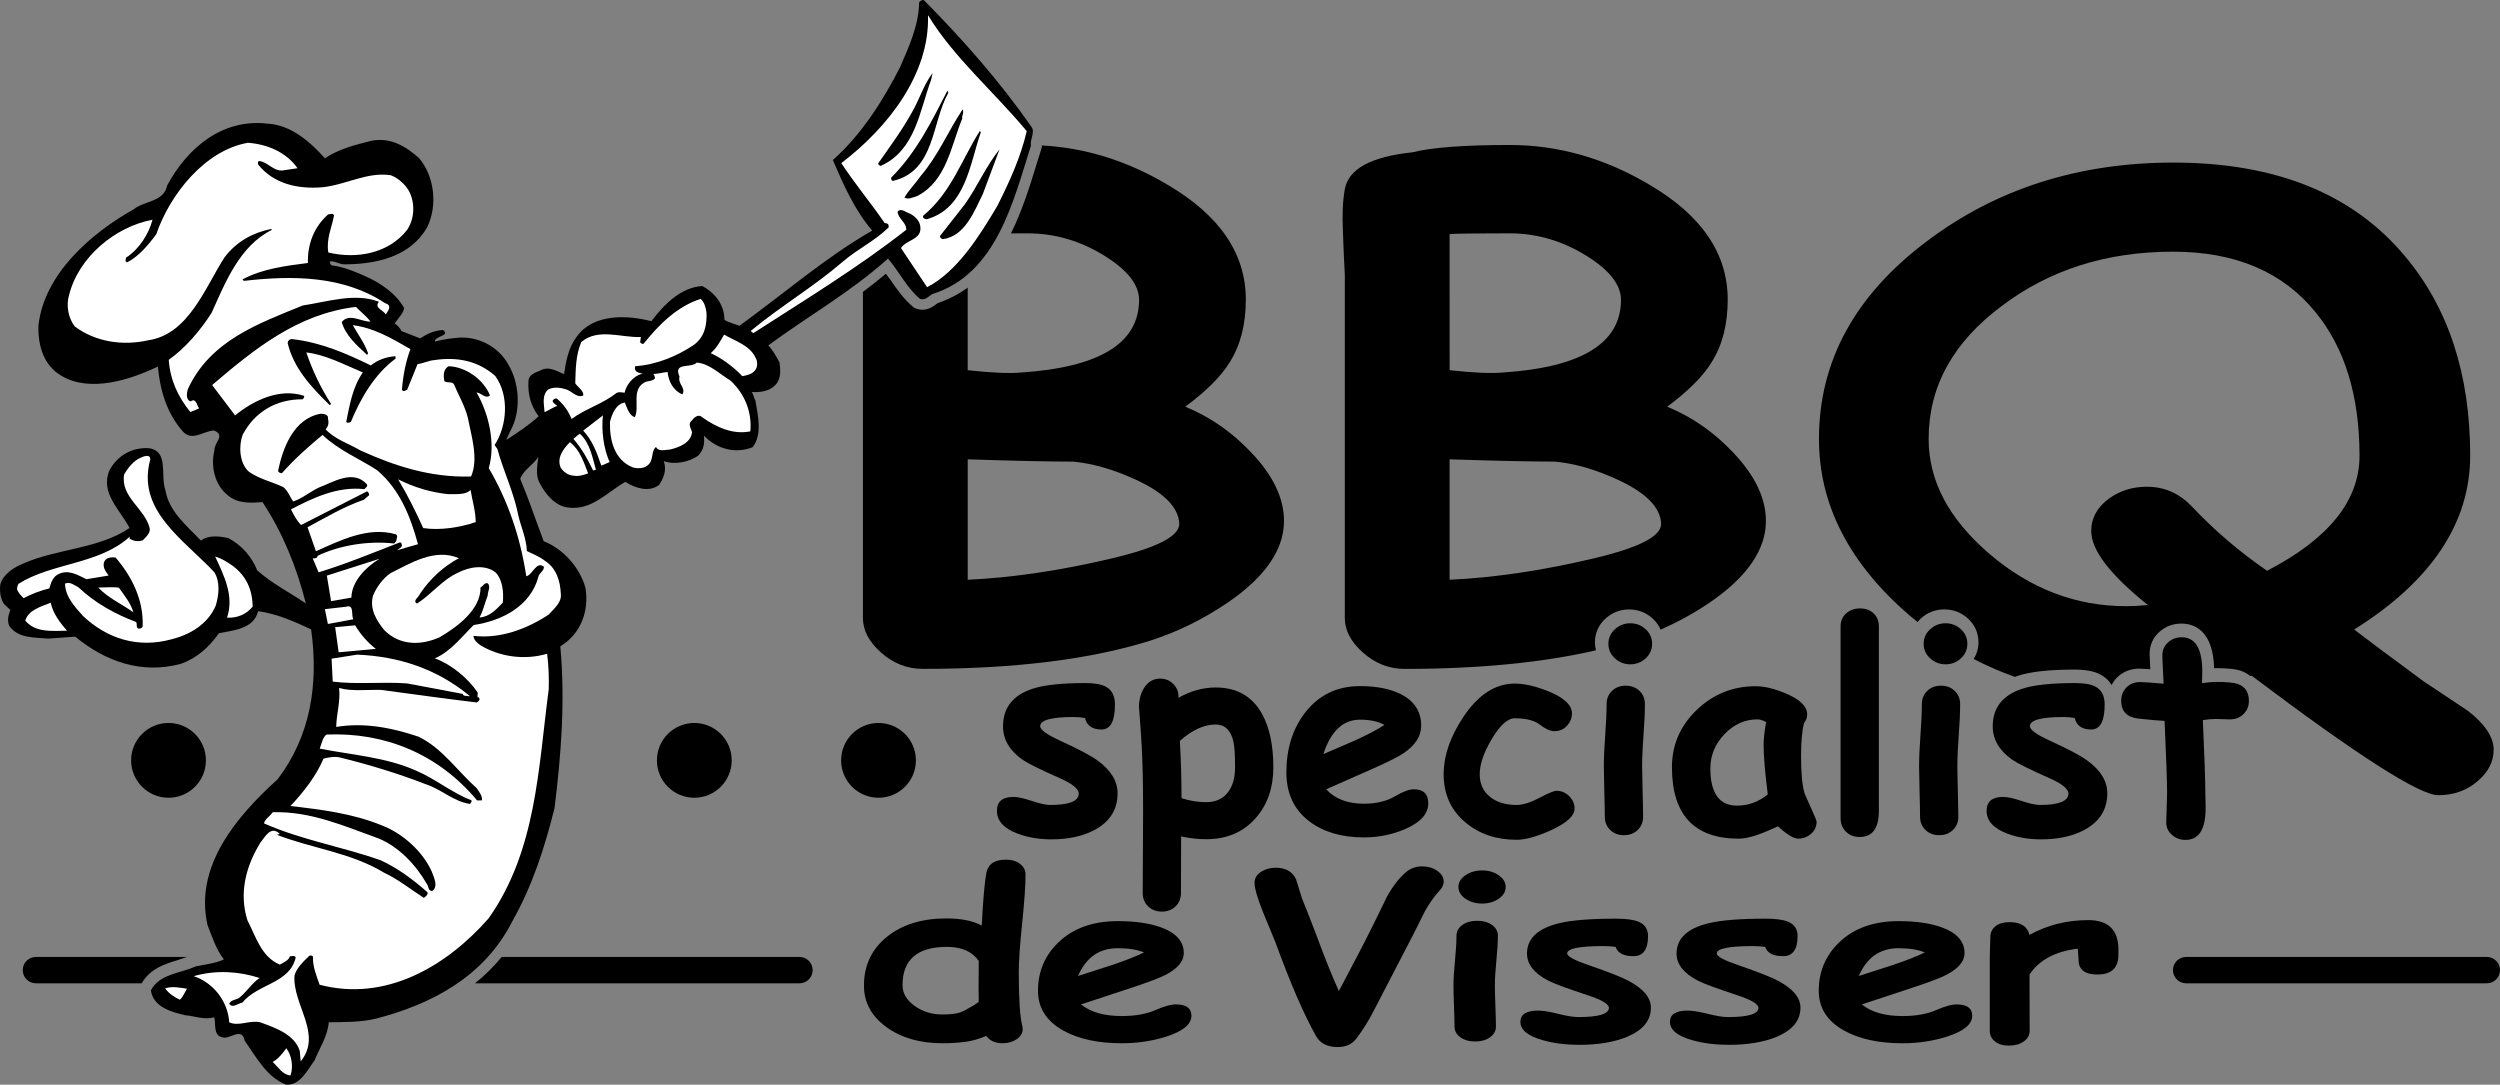 <?xml version="1.0" encoding="utf-8"?>
<!-- Generator: Adobe Illustrator 15.0.0, SVG Export Plug-In . SVG Version: 6.00 Build 0)  -->
<!DOCTYPE svg PUBLIC "-//W3C//DTD SVG 1.1//EN" "http://www.w3.org/Graphics/SVG/1.1/DTD/svg11.dtd">
<svg version="1.1" id="Laag_1" xmlns="http://www.w3.org/2000/svg" xmlns:xlink="http://www.w3.org/1999/xlink" x="0px" y="0px"
	 width="197.782px" height="85.811px" viewBox="0 0 197.782 85.811" enable-background="new 0 0 197.782 85.811"
	 xml:space="preserve">
<rect x="0" y="0" width="197.782" height="85.811" fill="#808080" stroke="none"/>
<circle fill-rule="evenodd" clip-rule="evenodd" cx="69.501" cy="60.154" r="2.958"/>
<circle fill-rule="evenodd" clip-rule="evenodd" cx="54.929" cy="60.154" r="2.958"/>
<circle fill-rule="evenodd" clip-rule="evenodd" cx="13.332" cy="60.154" r="2.958"/>
<path fill-rule="evenodd" clip-rule="evenodd" d="M197.782,76.75c0,0.575-0.469,1.042-1.043,1.042h-23.788
	c-0.575,0-1.043-0.467-1.043-1.042l0,0c0-0.578,0.467-1.044,1.043-1.044h23.788C197.313,75.706,197.782,76.172,197.782,76.75
	L197.782,76.75z"/>
<path fill-rule="evenodd" clip-rule="evenodd" d="M14.062,75.956l0.728-0.25H2.842c-0.576,0-1.042,0.466-1.042,1.044
	c0,0.575,0.465,1.042,1.042,1.042h8.368C11.876,76.62,13.083,76.248,14.062,75.956z"/>
<path fill-rule="evenodd" clip-rule="evenodd" d="M37.58,77.792h25.667c0.576,0,1.043-0.467,1.043-1.042
	c0-0.578-0.467-1.044-1.043-1.044H39.692C39.073,76.46,38.37,77.158,37.58,77.792z"/>
<path fill-rule="evenodd" clip-rule="evenodd" d="M87.971,44.173c-4.102,0.969-7.905,1.533-11.412,1.693v-9.528
	c3.69,0.121,6.464,0.181,8.32,0.181c1.551,0.14,3.201,0.614,4.958,1.421c2.241,1.029,3.395,2.188,3.456,3.478
	C93.333,42.409,91.559,43.326,87.971,44.173L87.971,44.173z M93.773,32.175c1.667-1.239,2.836-2.409,3.506-3.506
	c0.854-1.343,1.281-2.999,1.281-4.971c0-3.637-2.067-6.666-6.199-9.087c-3.181-1.891-6.496-2.92-9.94-3.104l-0.008,0.178
	l-0.398,1.274c-0.542,1.773-1.147,3.717-2.034,5.504c0.409-0.003,0.842-0.003,1.321-0.003c2.141,0,4.161,0.588,6.06,1.764
	c1.834,1.135,2.754,2.303,2.754,3.498c0,3.429-3.123,5.344-9.366,5.751c-0.939,0.082-2.335,0.019-4.192-0.184v-5.354v-1.18
	c-0.693,0.503-1.472,0.921-2.364,1.218c-0.013,0.012-0.13,0.094-0.13,0.094c-0.268,0.204-0.825,0.625-1.587,0.344l-0.143-0.053
	l-0.117-0.097c-0.734-0.613-1.254-1.37-1.758-2.099c0,0-0.189-0.258-0.373-0.506c-0.597,0.502-1.204,0.976-1.817,1.439v25.802
	c0,0.975,0.482,1.888,1.448,2.742c0.966,0.851,2.059,1.277,3.28,1.277c7.24,0,13.229-0.74,17.969-2.221
	c2.153-0.687,4.218-1.7,6.192-3.042c2.948-2.023,4.423-4.175,4.423-6.445c0-1.786-0.857-3.58-2.568-5.385
	C97.492,34.202,95.744,32.985,93.773,32.175z"/>
<path fill-rule="evenodd" clip-rule="evenodd" d="M72.715,0.187c-0.023,1.806-0.798,3.49-1.519,5.152
	c-1.321,2.57-2.989,5.266-5.308,7.321c0.847,1.954,1.691,3.925,3.115,5.581c-3.696,2.124-7.018,5.011-10.509,7.535
	c-0.395-0.173-0.857-0.246-1.184-0.48c0.004-1.214-0.784-2.148-1.744-2.667c-1.661,0.095-3.001,1.414-4.034,2.781
	c-1.906-0.489-4.577-0.622-5.906,1.226c-0.66,0.878-0.848,1.919-1,2.958c-0.591-0.228-1.218-0.663-1.886-0.28
	c-0.364,0.165-0.92,0.312-0.93,0.827c-0.076,1.031,0.205,2.029,0.806,2.79c-0.77,0.699-1.682,1.314-2.562,1.869
	c0.124-0.296,0.316-0.692,0.492-1.05c0.658-1.503,0.517-3.465-0.317-4.888c-0.753-1.376-2.253-2.204-3.806-2.156
	c-0.698,0.045-1.372,0.146-2.021,0.318c-0.004-0.473,1.234-0.417,0.658-0.914c-0.701,0.026-1.283,0.309-1.819,0.661l-1.497-0.585
	c-0.08-0.256-0.305-0.427-0.511-0.599c0.249-0.4,0.653-0.76,0.744-1.205c-0.638-1.157-1.831-1.958-3.001-2.498
	c-0.891-0.392-1.759-0.767-2.72-0.888c-0.157-0.063-0.113-0.198-0.181-0.306c0.354-0.071,0.701,0.183,1.085,0.223
	c2.621,0.006,5.317-0.603,6.639-2.946c0.831-1.707,0.583-3.982-0.634-5.447c-1.075-0.964-2.3-1.686-3.809-1.377
	c-1.298,0.328-2.58,0.656-3.652,1.38c-1.186-1.333-2.711-2.638-4.504-2.738c-3.571-0.429-6.34,1.857-7.979,4.892
	c-0.258,1.316-1.789,1.19-2.637,1.876c-3.359,1.885-7.105,5.115-7.544,9.218C3,27.383,3.464,28.916,4.868,29.736
	c2.27,1.349,5.495,0.294,7.622-0.739c0.181,1.977,0.744,3.749,1.992,5.154c0.717,0.785,1.627-0.056,2.439-0.094
	c0.965,0.366-0.005,0.987,0.048,1.553c-0.322,1.245,0.009,2.771,1.071,3.585c0.762,0.651,1.744,0.6,2.726,0.526
	c1.609,2.434,2.715,5.183,3.432,8.02c-1.276-0.87-2.629-1.543-3.846-2.609c-0.42-1.063-1.209-1.995-2.286-2.563
	c-0.659-0.146-1.581-0.269-2.166,0.2c-1.175-1.221-2.529-2.31-2.817-3.994c-0.41-1.159,0.275-3.005-1.214-3.305
	c-1.342-0.142-2.605,0.562-3.217,1.758c-0.749,1.777,0.874,3.127,1.593,4.542c-2.428,1.666-5.754,1.63-8.435,2.825
	c-0.713,0.294-1.52,0.804-1.771,1.587c-0.103,0.522-0.006,1.177,0.28,1.607l0.5,0.467c-0.154,0.394-0.298,0.9-0.05,1.313
	c0.732,0.956,1.957,0.846,3.049,0.953l2.13-0.156c2.383,1.964,5.25,2.99,8.344,2.155c1.214-0.415,2.234-1.286,3.022-2.421
	c1.155-0.241,2.761-0.333,3.105-1.747c1.501,0.203,2.848,0.819,4.194,1.435c0.611,4.367-0.058,8.456-2.648,11.862
	c-3.295,2.98-6.599,6.91-5.546,11.54c0.37,0.935,0.67,1.912,1.293,2.709c-0.635,0.325-1.503,0.386-2.265,0.57
	c-1.221,0.549-2.833,0.584-3.509,1.88c0.179,1.33,1.657,1.727,2.725,1.972c0.765,0.061,1.439,0.378,2.293,0.167
	c0.123,0.502-0.095,1.452,0.638,1.576c0.59,0.211,1.533-0.883,1.774,0.289c0.893,1.249,1.702,2.826,3.222,3.445
	c1.114,0.145,1.719-1.126,2.292-1.901c0.403-0.986,1.039-1.917,1.128-3.024c1.175-0.016,2.544,0.01,3.751-0.29
	c4.338-1.121,8.526-3.29,10.744-7.651c1.617-2.844,2.59-5.894,3.367-9.004c0.512-4.147,0.858-8.413,0.456-12.799
	c1.602-0.947,2.307-2.796,1.985-4.644c-0.449-1.573-1.704-3.033-3.299-3.667c-0.626-1.649-1.18-3.326-1.858-4.934
	c0.257-0.707,0.966-1.04,1.435-1.728c-0.061,0.576-0.237,1.333,0.048,1.953c0.418,0.852,1.197,1.883,2.237,2.033
	c1.906,0.299,3.134-1.198,4.598-2.019c0.765,0.48,1.826,0.858,2.663,0.251c0.367-0.548,0.629-1.197,0.375-1.896
	c0.787,0.307,2.022,0.098,2.731-0.441c0.435-0.438,0.516-0.997,0.443-1.577c1.05,1.097,2.545,1.454,3.862,0.916
	c0.78-1.022,0.416-2.506,0.21-3.703c-0.131-0.196-0.136-0.463-0.287-0.658c0.63,0.039,1.399-0.052,1.866-0.551
	c0.468-0.476,0.421-1.196,0.329-1.794c-0.252-0.471-0.503-0.942-0.883-1.344c3.11-2.298,6.505-4.203,9.467-6.868
	c0.871,1,1.484,2.313,2.534,3.183c0.412,0.151,0.665-0.193,0.97-0.375c5.113-1.589,6.434-7.445,7.807-11.747
	c-0.087-0.522,0.356-1.057,0.031-1.501C79.124,6.488,76.237,3.185,73.079,0h-0.007h-0.021C72.911,0.003,72.795,0.072,72.715,0.187z"
	/>
<path fill-rule="evenodd" clip-rule="evenodd" fill="#FFFFFF" d="M66.558,12.903c1.061,1.629,2.337,3.144,3.436,4.751
	c0.114-0.01,0.269,0.034,0.296,0.144l0.018,0.188c-1.113,1.09-2.462,1.709-3.624,2.708c-2.34,2.017-4.933,3.528-7.298,5.491
	l0.207,0.172c4.086-2.635,8.222-5.141,12.1-8.177c0.042-0.573-0.649-0.869-0.682-1.435c0.292-0.332,0.691,0.087,1.022,0.172
	c0.383,0.229,0.735,0.558,0.779,1.029c0.114,1.033-1.087,0.991-1.534,1.678l2.067,3.094c2.394-1.226,4.179-4.104,5.559-6.435
	c0.963-1.912,1.849-3.851,2.324-5.908c-2.562-3.086-5.796-5.848-7.811-9.172C73.56,5.861,70.248,10.094,66.558,12.903z"/>
<path fill-rule="evenodd" clip-rule="evenodd" d="M72.197,8.795c-0.762,1.417-1.809,2.824-2.714,4.121
	c-0.027,0.117,0.112,0.183,0.189,0.211c2.77-1.241,3.088-4.404,3.988-6.802l0.12-0.542C73.084,6.682,72.769,7.795,72.197,8.795z"/>
<path fill-rule="evenodd" clip-rule="evenodd" fill="#FFFFFF" d="M12.362,18.531c-0.624,0.854-1.395,1.759-2.301,2.224
	c-0.218-0.092-0.096-0.219-0.091-0.372c1.04-0.665,1.802-1.873,2.097-3.001c-2.949,0.557-5.86,2.948-6.607,5.98
	c-0.25,0.801-0.042,1.826,0.454,2.464c1.63,1.218,3.769,1.551,5.796,1.098c3.222-0.466,4.513-4.189,6.059-6.573
	c0.95-1.246,2.214-1.932,3.667-2.235l0.082,0.065c-2.561,1.263-3.698,4.178-4.771,6.555c-0.877,1.389-2.094,2.811-3.396,3.729
	c0.112,1.623,0.746,2.947,1.708,4.133l0.697-0.293c-0.19-0.21-0.232-0.872-0.678-0.545c-0.412-0.152-0.291-0.695-0.221-0.966
	c1.771-3.866,5.634-5.208,9.091-6.625c1.967-0.298,4.177-1.029,6.03-0.291c-0.412,0.475,0.365,0.67,0.546,0.994
	c0.216-0.34,0.523-0.711-0.083-0.902c-3.234-2.134-7.208-2.205-11.135-1.749c-0.04-0.035-0.119-0.063-0.104-0.122
	c1.519-0.824,3.393-1.072,5.158-1.292c-0.04-1.477,0.462-2.833,1.602-3.848c0.209,0,0.369-0.131,0.464,0.088
	c-0.177,0.969-0.628,1.842-0.452,2.928c2.213,0.537,4.792,0.091,6.249-1.809c0.551-0.829,0.632-2.013,0.186-2.941
	c-0.261-0.564-0.881-1.134-1.493-1.361c-1.884-0.284-3.536,0.761-5.417,0.952c-1.922,0.156-3.839-0.253-5.083-1.808
	c-0.009-0.096-0.038-0.206,0.07-0.272c0.768,0.08,1.188,0.936,2.06,0.72l0.993-0.147c-0.918-1.301-2.434-1.903-3.925-2.013
	C16.194,11.893,13.44,15.392,12.362,18.531z"/>
<path fill-rule="evenodd" clip-rule="evenodd" d="M70.499,14.059c-0.008,0.114,0.022,0.244,0.156,0.25
	c3.344-0.801,3.031-4.605,4.371-6.968l-0.073-0.164C73.745,9.509,72.55,12.009,70.499,14.059z"/>
<path fill-rule="evenodd" clip-rule="evenodd" d="M72.84,13.92c-0.402,0.587-0.976,1.151-1.286,1.711
	c0.282,0.183,0.719-0.028,1.032-0.133c2.318-1.217,2.653-3.983,3.538-6.114c-0.042-0.264,0.165-0.491,0.03-0.724
	C75.018,10.359,74.245,12.272,72.84,13.92z"/>
<path fill-rule="evenodd" clip-rule="evenodd" d="M73.051,17.052c-0.116,0.18,0.103,0.277,0.255,0.297
	c3.109-0.874,3.413-4.394,4.286-6.866l-0.068-0.129C76.129,12.536,75.257,15.234,73.051,17.052z"/>
<path fill-rule="evenodd" clip-rule="evenodd" d="M76.331,16.161l-1.955,2.495c-0.042,0.158,0.116,0.238,0.215,0.266
	c1.762-0.239,2.49-2.222,3.164-3.575l1.324-3.538C78.008,13.14,77.338,14.739,76.331,16.161z"/>
<path fill-rule="evenodd" clip-rule="evenodd" fill="#FFFFFF" d="M16.782,30.463l1.815,2.398c1.467-1.181,3.501-2.185,5.458-1.547
	c0.047,0.111-0.039,0.194-0.108,0.276c-2.09-0.017-3.8,0.994-4.752,2.811c-0.319,0.864-0.268,2.246,0.495,2.915
	c0.833,0.589,1.799,0.786,2.713,1.213c0.389,0.306,0.526,0.769,0.788,1.143c0.683-0.213,1.335-0.767,2.026-1.097
	c1.101-0.404,2.73-1.485,3.812-0.255c0.093,0.181-0.129,0.259-0.192,0.378c-2.168-0.238-4.076,0.697-5.815,1.597
	c0.21,0.436,0.44,0.872,0.797,1.239c1.74-0.882,3.481-1.783,5.222-2.665c0.1,0.066,0.168,0.173,0.162,0.308l-0.423,0.36
	c-1.583,0.545-3.004,1.398-4.451,2.177l0.667,1.896c1.899-0.842,4.11-1.974,6.314-1.342c0.221,0.132,0.032,0.356,0.048,0.527
	L31.184,43c-2.014-0.234-4.315,0.13-6.06,0.973c0.002,0.229-0.323,0.201-0.381,0.206l0.463,1.099
	c2.143-0.654,4.282-1.534,6.389-2.356c0.204-0.056,0.231,0.227,0.165,0.349l-0.337,0.258l1.646-0.475
	c-0.601-2.204-1.441-4.331-3.234-5.855c-1.432-0.929-3.048-1.579-4.318-2.791c-1.113,0.919-2.235,1.915-3.216,3.031
	c-0.133-0.009-0.27-0.052-0.302-0.199c0.382-1.821,1.235-4.12,3.363-4.508c0.247-0.003,0.65,0.056,0.587,0.402
	c0.088,0.335,0.017,0.605-0.188,0.834c0.736,0.788,1.829,1.125,2.753,1.665c2.734,1.248,5.589,2.163,8.752,2.063
	c0.613-1.385,0.027-3.211-0.259-4.664c-0.238-0.947-0.73-1.757-1.095-2.633c-0.157-0.252-0.539-0.065-0.764-0.252
	c-0.054-0.377-0.123-0.922,0.348-1.173c1.371,0.044,2.754,1.058,3.268,2.3c-0.312,0.332-0.702-0.201-1.064-0.225
	c0.969,1.658,1.53,4.055,0.968,5.985c1.51,2.575,2.492,5.429,2.97,8.554c0.52-0.123,0.779-1.229,1.393-0.754
	c0.013,0.359-0.374,0.47-0.438,0.801c-0.638,2.354-2.91,3.474-5.118,3.812c-0.975,0.961-1.856,2.125-3.08,2.637
	c1.275,0.451,2.61,1.543,3.4,2.706l-0.022,0.362c0.072-0.026,0.1,0.05,0.141,0.082c0.09,0.164-0.109,0.279-0.198,0.34
	c-2.516-0.301-5.034-0.656-7.553-0.993c-1.066-0.036-2.303,0.136-3.335-0.15c0.119,1.09-0.212,2.033-0.229,3.078
	c2.243-0.377,4.468,0.082,6.505,0.769c1.867,0.893,3.08,2.716,4.609,4.076c0.197,0.286,0.479,0.659,0.412,0.968l-0.381-0.001
	c-3.093-3.703-7.33-5.401-11.906-5.21c-0.306,0.2-0.39,0.721-0.543,1.115c2.571,0.504,5.244,0.676,7.64,1.747
	c1.501,0.64,2.878,1.786,4.353,2.333c0.068,0.127-0.041,0.193-0.106,0.295c-1.267-0.169-2.291-1.176-3.502-1.561
	c-2.206-0.857-4.471-1.542-6.763-2.109c-0.448-0.111-0.857-0.019-1.323,0.083c-0.559,1.343-1.561,2.631-2.615,3.751
	c2.475,0.286,4.932,0.593,7.201,1.522c1.672,0.627,3.286,2.091,3.982,3.677c0.155,0.442,0.521,1.111,0.064,1.514
	c-0.375,0.054-0.302-0.39-0.47-0.564c-0.816-1.444-2.208-2.948-3.842-3.596c-2.69-0.966-5.324-2.148-8.335-2.062
	c-0.217,0.324-0.598,0.509-0.696,0.88c2.967,1.321,6.186,1.841,9.249,2.929c1.307,0.6,2.548,1.51,3.687,2.526
	c0.057,0.205-0.159,0.336-0.282,0.442c-1.008-0.646-2.052-1.481-3.144-1.989c-2.634-1.598-5.702-1.922-8.477-2.996l0.221-0.079
	c-0.708-0.673-1.139,0.2-1.532,0.69c-1.124,1.814-1.724,3.958-1.028,6.154c0.667,1.266,1.081,2.881,2.562,3.501
	c0.287-0.176,0.692-0.311,0.793-0.66c0.171,0.001,0.37-0.092,0.464,0.089c-0.475,2.075-2.982,2.059-4.228,3.579
	c-0.337,0.05-0.754,0.467-1.036,0.095c0.155-0.375,0.62-0.285,0.862-0.535c0.547-0.451,0.959-1.132,1.55-1.511
	c-1.643-0.531-3.457-0.65-5.214-0.146c1.549,0.522,2.708,1.993,2.804,3.654c0.772,0.347,1.651-0.208,2.467,0.001
	c1.141,0.426,2.688,0.93,3.113,2.258l0.077,0.829c1.755-2.176-0.658-4.478-0.492-6.791c0.154-0.604,0.765-1.172,1.185-1.571
	c0.111-0.029,0.264-0.025,0.275,0.107c-0.024,0.78,0.289,1.493,0.525,2.192c5.234,1.378,10.04-1.455,13.375-5.256
	c3.778-5.359,3.923-11.847,4.751-18.109c0.029-0.915-0.004-1.899-0.126-2.82c-1.774,0.526-3.755,0.252-5.303-0.688
	c-0.264-0.186-0.516-0.446-0.524-0.729c2.131,0.259,4.26-0.563,5.959-1.688c0.394-0.454,1.016-0.927,0.955-1.587
	c-0.043-1.095-0.361-2.074-1.25-2.655c-0.451-0.359-1-0.554-1.439-0.781c-0.032-0.984-0.458-1.874-0.677-2.822
	c-0.36-1.847-1.174-3.479-1.659-5.26l-0.217-0.303c0.999-1.515,1.174-3.943,0.045-5.47c-1.363-1.203-3.024-1.525-4.859-1.243
	c-0.452,0.042-0.867,0.269-1.281,0.308l-0.82,2.03c-0.147,0.033-0.284,0.218-0.417,0.003c0.089-1.11,0.292-2.192,0.672-3.214
	c-1.464-0.854-2.907-1.689-4.558-1.899c0.409,0.743,0.948,1.435,1.211,2.244l-0.086,0.103c-0.808-0.742-1.697-1.533-2.003-2.589
	c0.597-0.737,1.516-0.023,2.275-0.037c-0.306-0.429-0.772-0.764-1.151-1.165C23.553,24.83,20.145,27.589,16.782,30.463z"/>
<path fill-rule="evenodd" clip-rule="evenodd" fill="#FFFFFF" d="M50.918,27.193c-0.128,0.049-0.192-0.039-0.275-0.108l0.056-0.423
	c-1.55,0.066-3.371-0.733-4.71,0.396c-0.439,1.008-0.447,2.147-0.478,3.271c0.22,0.321,0.659,0.566,0.64,0.949
	c-0.508,0.274-0.95-0.408-1.451-0.496c-0.411-0.132-0.928-0.178-1.327,0.028c-0.526,0.467-0.331,1.151-0.291,1.793
	c0.348-0.146,0.65-0.363,0.999-0.492c-0.126-0.138-0.361-0.214-0.361-0.42c0.084-0.106,0.225-0.231,0.367-0.13
	c0.515,0.445,0.887,0.981,1.133,1.585c1.12-0.825,2.471-1.196,3.55-2.055c0.217-0.115,0.415-0.038,0.645-0.02
	c0.13-0.638,0.677-1.295,1.325-1.489l0.132-0.01c-0.253-0.074-0.695-0.108-0.635-0.496l-0.008-0.093
	c1.715-0.14,3.289-0.777,4.666-1.701c0.87-0.648,1.031-1.572,1-2.539c-0.06-0.432-0.17-0.821-0.461-1.099
	C53.608,24.23,52.179,25.614,50.918,27.193z"/>
<path fill-rule="evenodd" clip-rule="evenodd" d="M22.76,27.144c0.465,1.968,1.836,3.458,3.316,4.896l0.127-0.068
	c-0.819-1.272-1.476-2.635-1.971-4.089c1.554,0.179,3.014,0.974,4.474,1.582c-0.822,1.175-1.037,2.563-1.312,3.897
	c0.071,0.162,0.25,0.052,0.362,0.023c0.745-1.815,1.856-3.778,3.544-5.016l-0.017-0.187c-0.698,0.045-1.398,0.28-1.946,0.729
	c-1.967-0.96-3.965-1.82-6.151-2.073C22.974,26.781,22.76,26.933,22.76,27.144z"/>
<path fill-rule="evenodd" clip-rule="evenodd" fill="#FFFFFF" d="M56.227,27.938c0.892,0.412,1.787,1.072,2.501,1.822
	c0.374-0.074,0.747-0.145,1.003-0.454c0.222-0.268,0.219-0.722,0.04-1.012c-0.472-0.999-1.621-1.31-2.484-1.821
	C57.01,26.955,56.701,27.534,56.227,27.938z"/>
<path fill-rule="evenodd" clip-rule="evenodd" fill="#FFFFFF" d="M53.758,29.796c-0.154,0.586,0.539,0.902,0.226,1.404
	c-0.691-0.278-1.098-0.999-1.169-1.771c-0.377,0.036-0.728,0.143-1.125,0.162c0.085,0.087,0.115,0.216,0.127,0.349
	c-0.223,0.249-0.63,0.17-0.88,0.346c-0.988,0.602-0.317,1.926-0.717,2.724c-0.471-0.167-0.6-0.744-0.79-1.163
	c-0.712,0.104-1.016,0.927-1.171,1.514c-0.04,1.427,0.315,3.008,1.794,3.613c0.333,0.104,0.883,0.106,1.165-0.144
	c0.535-0.394,0.256-1.126,0.681-1.47c0.189,0.402,0.723,0.22,1.121,0.202c0.723-0.181,1.621-0.511,1.733-1.375
	c-0.083-0.278-0.365-0.669-0.026-0.909c0.219-0.288,0.539-0.544,0.829-0.266c1.138,0.806,2.443,1.39,3.805,1.113
	c0.141-1.57-0.463-2.977-1.566-4.015c-0.883-0.527-1.661-1.347-2.675-1.425C54.707,29.161,53.231,28.612,53.758,29.796z"/>
<path fill-rule="evenodd" clip-rule="evenodd" fill="#FFFFFF" d="M9.818,37.541c-0.291,1.79,1.634,2.678,2.024,4.236
	c0.074,0.392-0.279,0.691-0.54,0.962c-0.365,0.146-0.792,0.053-1.056-0.133l0.025-0.153c-2.436,2.218-6.116,2.045-8.808,3.734
	c-0.098,0.178-0.171,0.412-0.042,0.591c0.097,0.219,0.301,0.371,0.45,0.548c0.633-0.344,1.311-0.596,2.035-0.776
	c0.116-0.39,0.241-0.876,0.676-1.107c0.814-0.434,1.563,0.046,2.256,0.381l1.758-0.292c-0.215-0.286-0.475-0.623-0.376-1.009
	c0.111-0.43,0.584-0.455,0.93-0.41c1.297,1.512,2.227,3.383,2.136,5.461c-0.068,0.1-0.156,0.166-0.309,0.161
	c-0.272-0.071-0.074-0.392-0.222-0.53c-1.612-0.613-3.209-1.471-4.541-2.734c-0.336-0.16-0.631-0.474-1.071-0.302
	c0.018,1.027,0.754,1.812,1.411,2.55c1.933,1.833,4.375,2.577,7.006,1.86c1.447-0.36,2.854-1.173,3.498-2.637
	c0.25-0.802,0.393-1.918-0.115-2.685c-2.419-2.588-6.162-4.881-5.054-8.914c-0.004-0.475-0.588-0.211-0.787-0.119
	C10.573,36.446,10.114,37.019,9.818,37.541z"/>
<path fill-rule="evenodd" clip-rule="evenodd" fill="#FFFFFF" d="M46.139,34.067c0.737,0.787,1.094,1.781,1.433,2.772l0.658-0.287
	c-0.476-1.039-0.667-2.502-0.53-3.69L46.139,34.067z"/>
<path fill-rule="evenodd" clip-rule="evenodd" fill="#FFFFFF" d="M45.366,34.726c0.658,0.759,1.135,1.606,1.557,2.495l0.223-0.058
	c-0.278-0.96-0.46-2.102-1.267-2.845C45.697,34.412,45.542,34.577,45.366,34.726z"/>
<path fill-rule="evenodd" clip-rule="evenodd" fill="#FFFFFF" d="M44.359,37.002c0.221,0.341,0.606,0.609,1.008,0.629
	c0.405,0.079,0.81-0.055,1.159-0.181c-0.348-0.898-0.645-1.857-1.441-2.47C44.583,35.5,44.02,36.2,44.359,37.002z"/>
<path fill-rule="evenodd" clip-rule="evenodd" fill="#FFFFFF" d="M33.484,41.779c1.346,0.201,2.918-0.057,4.151-0.474
	c0.001-0.815-0.27-1.703-0.405-2.544c-0.434,0.438-1.225,0.302-1.791,0.334c-1.4-0.155-2.709-0.547-3.942-1.176
	C32.238,39.16,32.889,40.468,33.484,41.779z"/>
<path fill-rule="evenodd" clip-rule="evenodd" fill="#FFFFFF" d="M17.023,44.034c0.686,1.477,1.52,3.107,0.938,4.832
	c0.799,0.041,1.515-0.253,2.027-0.869c-0.012-1.366-0.532-2.478-1.629-3.269C17.935,44.445,17.509,44.162,17.023,44.034z"/>
<path fill-rule="evenodd" clip-rule="evenodd" fill="#FFFFFF" d="M26.193,47.557l1.607-0.28c0.015-1.291,1.18-2.445,2.224-3.071
	l-4.167,1.331L26.193,47.557z"/>
<path fill-rule="evenodd" clip-rule="evenodd" fill="#FFFFFF" d="M29.514,47.12c-0.301,1.051,0.278,1.987,0.898,2.746
	c1.232,1.215,2.884,1.215,4.378,0.545c1.35-0.807,3.239-2.14,3.227-3.94c0.236-0.115,0.303-0.408,0.578-0.319
	c0.253,0.282-0.019,0.626-0.009,0.95c-0.229,0.591-0.345,1.19-0.654,1.75c0.792-0.055,1.311-0.614,1.847-1.177
	c0.077-0.804-0.01-1.767-0.54-2.36c-0.844-0.701-2.13-0.468-3.001-0.009c-1.238,0.548-2.118,1.732-3.249,2.443
	c-0.382-0.229,0.146-0.488,0.217-0.743c0.834-1.251,1.903-2.205,3.099-2.845c-1.897-0.814-3.818,0.388-5.396,1.176
	C30.299,45.739,29.776,46.47,29.514,47.12z"/>
<path fill-rule="evenodd" clip-rule="evenodd" fill="#FFFFFF" d="M7.775,46.48c0.78,0.84,1.846,1.292,2.781,1.964
	c-0.22-0.741-0.709-1.319-1.147-1.945C8.926,46.411,8.327,46.485,7.775,46.48z"/>
<path fill-rule="evenodd" clip-rule="evenodd" fill="#FFFFFF" d="M1.999,49.099c0.81,0.969,2.124,0.812,3.299,0.798
	c-0.51-0.599-1.111-1.341-1.286-2.216C3.245,47.999,2.261,48.238,1.999,49.099z"/>
<path fill-rule="evenodd" clip-rule="evenodd" fill="#FFFFFF" d="M25.941,49.365l2.016-0.375c-0.2-0.323,0.098-1.206-0.584-0.989
	l-1.671,0.191L25.941,49.365z"/>
<path fill-rule="evenodd" clip-rule="evenodd" fill="#FFFFFF" d="M26.792,51.604l2.938-0.271c-0.634-0.492-1.226-1.16-1.632-1.862
	l-1.582,0.146L26.792,51.604z"/>
<path fill-rule="evenodd" clip-rule="evenodd" fill="#FFFFFF" d="M26.322,53.924c1.904,0.242,3.95-0.003,5.879,0.143l4.406,0.83
	c0.058,0.222,0.314,0.124,0.473,0.183l0.093-0.009c-2.61-2.17-5.643-3.143-8.919-3.281l-2.021,0.32L26.322,53.924z"/>
<path fill-rule="evenodd" clip-rule="evenodd" fill="#FFFFFF" d="M13.063,78.19c0.286,0.411,0.75,0.709,1.166,0.901
	c0.262-0.234,0.382-0.586,0.564-0.871C14.236,78.139,13.634,78.006,13.063,78.19z"/>
<path fill-rule="evenodd" clip-rule="evenodd" fill="#FFFFFF" d="M21.572,84.015c0.413,0.379,0.797,1.028,1.408,1.067
	c0.241-0.667,0.1-1.604-0.33-2.153C22.381,83.312,22.005,83.784,21.572,84.015z"/>
<path fill-rule="evenodd" clip-rule="evenodd" d="M77.43,76.017c-0.261-0.372-0.602-0.649-1.02-0.833
	c-0.419-0.183-0.918-0.275-1.496-0.275c-1.17,0-2.049,0.253-2.634,0.758c-0.586,0.505-0.878,1.262-0.878,2.271
	c0,0.637,0.315,1.184,0.949,1.638c0.633,0.455,1.369,0.683,2.207,0.683c0.61,0,1.073-0.053,1.389-0.16
	c0.213-0.07,0.577-0.26,1.091-0.566c0.135-0.083,0.266-0.174,0.392-0.275C77.415,78.974,77.415,77.894,77.43,76.017L77.43,76.017z
	 M77.667,73.227c0.103-2.014,0.226-3.404,0.368-4.172c0.134-0.697,0.649-1.045,1.543-1.045c0.466,0,0.842,0.113,1.127,0.34
	c0.285,0.226,0.427,0.503,0.427,0.832c0,0.865-0.088,2.152-0.267,3.863c-0.178,1.711-0.267,3-0.267,3.864
	c0,2.111,0.092,3.524,0.273,4.239c0.023,0.095,0.036,0.182,0.036,0.259c0,0.328-0.159,0.598-0.475,0.809
	c-0.317,0.212-0.685,0.318-1.104,0.318c-0.585,0-1.021-0.194-1.307-0.584c-0.537,0.243-1.095,0.4-1.672,0.475
	c-0.578,0.073-1.175,0.11-1.792,0.11c-1.772,0-3.243-0.422-4.415-1.267c-1.194-0.861-1.792-1.959-1.792-3.294
	c0-1.588,0.601-2.871,1.804-3.848c1.203-0.977,2.772-1.466,4.711-1.466c0.594,0,1.124,0.047,1.59,0.142
	C76.924,72.896,77.327,73.038,77.667,73.227z"/>
<path fill-rule="evenodd" clip-rule="evenodd" d="M88.432,75.016c-0.736,0-1.365,0.183-1.887,0.548
	c-0.522,0.367-0.942,0.916-1.258,1.648c0.894-0.29,1.784-0.575,2.67-0.859c1.068-0.36,1.918-0.694,2.551-1.001
	C89.979,75.128,89.287,75.016,88.432,75.016L88.432,75.016z M88.752,82.535c-1.891,0-3.438-0.336-4.64-1.009
	c-1.33-0.744-1.994-1.792-1.994-3.144c0-1.494,0.526-2.758,1.578-3.791c1.171-1.146,2.75-1.718,4.735-1.718
	c1.377,0,2.52,0.165,3.429,0.496c1.195,0.437,1.793,1.116,1.793,2.038c0,0.648-0.487,1.225-1.46,1.726
	c-0.443,0.23-1.333,0.567-2.67,1.009l-4,1.32c0.379,0.307,0.838,0.538,1.376,0.691c0.539,0.154,1.155,0.23,1.852,0.23
	c1.06,0,1.958-0.162,2.694-0.487c0.657-0.289,1.183-0.434,1.579-0.434c0.823,0,1.234,0.299,1.234,0.895
	c0,0.674-0.66,1.222-1.982,1.647C91.169,82.358,89.995,82.535,88.752,82.535z"/>
<path fill-rule="evenodd" clip-rule="evenodd" d="M105.92,78.408c1.194-2.244,2.12-4.03,2.776-5.358
	c0.349-0.702,0.693-1.408,1.033-2.117c0.467-0.838,0.969-1.484,1.507-1.939c0.356-0.301,0.784-0.452,1.282-0.452
	c0.45,0,0.846,0.116,1.187,0.35c0.34,0.233,0.51,0.518,0.51,0.854c0,0.236-0.107,0.47-0.319,0.7c-0.428,0.46-0.82,1.015-1.176,1.665
	c-0.016,0.024-0.308,0.609-0.878,1.754c-0.713,1.364-1.772,3.41-3.181,6.137c-0.363,0.715-0.812,1.429-1.341,2.143
	c-0.341,0.46-0.835,0.691-1.483,0.691c-0.823,0-1.397-0.29-1.721-0.868c-0.966-1.718-2.038-4.195-3.217-7.43
	c-0.324-0.797-0.652-1.595-0.984-2.392c-0.443-1.11-0.665-1.88-0.665-2.312c0-0.348,0.174-0.638,0.522-0.868
	c0.332-0.212,0.72-0.318,1.163-0.318c0.759,0,1.29,0.295,1.59,0.885c0.158,0.514,0.317,1.025,0.476,1.532
	c0.261,0.639,0.637,1.594,1.127,2.87C104.745,75.624,105.342,77.115,105.92,78.408z"/>
<path fill-rule="evenodd" clip-rule="evenodd" d="M117.255,71.482c-0.507,0-0.945-0.127-1.317-0.381
	c-0.372-0.254-0.558-0.563-0.558-0.93c0-0.365,0.186-0.676,0.558-0.929c0.372-0.254,0.811-0.38,1.317-0.38s0.943,0.126,1.312,0.38
	c0.368,0.253,0.552,0.564,0.552,0.929c0,0.367-0.184,0.676-0.552,0.93C118.199,71.355,117.762,71.482,117.255,71.482L117.255,71.482
	z M118.264,77.974c0,0.337,0.013,0.877,0.041,1.621c0.028,0.745,0.042,1.285,0.042,1.621c0,0.343-0.154,0.625-0.463,0.846
	s-0.7,0.333-1.175,0.333c-0.476,0-0.866-0.111-1.175-0.333s-0.463-0.503-0.463-0.846c0-0.336-0.014-0.876-0.042-1.621
	c-0.027-0.744-0.041-1.284-0.041-1.621c0-0.525,0.039-1.184,0.119-1.975c0.078-0.791,0.118-1.449,0.118-1.975
	c0-0.342,0.154-0.624,0.462-0.846c0.31-0.222,0.701-0.333,1.176-0.333s0.866,0.111,1.176,0.333c0.308,0.222,0.462,0.503,0.462,0.846
	c0,0.525-0.04,1.184-0.119,1.975C118.304,76.79,118.264,77.449,118.264,77.974z"/>
<path fill-rule="evenodd" clip-rule="evenodd" d="M129.23,75.645c-0.783,0-1.254-0.245-1.412-0.735
	c-0.316-0.041-0.641-0.062-0.974-0.062c-1.905,0-2.859,0.194-2.859,0.584c0,0.23,0.573,0.54,1.721,0.93
	c1.566,0.538,2.627,0.957,3.18,1.258c1.148,0.62,1.722,1.32,1.722,2.1c0,1.015-0.634,1.786-1.898,2.311
	c-1.021,0.419-2.275,0.629-3.762,0.629c-1.053,0-2.015-0.121-2.885-0.363c-1.187-0.331-1.78-0.818-1.78-1.461
	c0-0.59,0.471-0.885,1.412-0.885c0.364,0,0.891,0.085,1.579,0.257c0.688,0.171,1.218,0.256,1.59,0.256
	c1.606,0,2.413-0.242,2.421-0.727c0-0.301-0.558-0.634-1.673-1c-1.631-0.537-2.675-0.923-3.134-1.16
	c-1.115-0.585-1.673-1.296-1.673-2.135c0-1.187,0.843-1.987,2.527-2.4c0.989-0.242,2.492-0.363,4.51-0.363
	c0.791,0,1.377,0.077,1.757,0.23c0.522,0.207,0.783,0.588,0.783,1.143C130.381,75.113,129.998,75.645,129.23,75.645z"/>
<path fill-rule="evenodd" clip-rule="evenodd" d="M141.062,75.645c-0.783,0-1.254-0.245-1.412-0.735
	c-0.316-0.041-0.641-0.062-0.973-0.062c-1.907,0-2.86,0.194-2.86,0.584c0,0.23,0.573,0.54,1.721,0.93
	c1.566,0.538,2.626,0.957,3.181,1.258c1.146,0.62,1.72,1.32,1.72,2.1c0,1.015-0.633,1.786-1.897,2.311
	c-1.021,0.419-2.275,0.629-3.763,0.629c-1.052,0-2.014-0.121-2.884-0.363c-1.187-0.331-1.78-0.818-1.78-1.461
	c0-0.59,0.471-0.885,1.412-0.885c0.364,0,0.89,0.085,1.579,0.257c0.688,0.171,1.218,0.256,1.59,0.256
	c1.606,0,2.413-0.242,2.421-0.727c0.001-0.301-0.559-0.634-1.674-1c-1.629-0.537-2.674-0.923-3.133-1.16
	c-1.116-0.585-1.673-1.296-1.673-2.135c0-1.187,0.842-1.987,2.527-2.4c0.988-0.242,2.493-0.363,4.51-0.363
	c0.791,0,1.377,0.077,1.757,0.23c0.521,0.207,0.782,0.588,0.782,1.143C142.212,75.113,141.83,75.645,141.062,75.645z"/>
<path fill-rule="evenodd" clip-rule="evenodd" d="M150.201,75.016c-0.736,0-1.365,0.183-1.888,0.548
	c-0.522,0.367-0.941,0.916-1.258,1.648c0.894-0.29,1.783-0.575,2.67-0.859c1.068-0.36,1.918-0.694,2.552-1.001
	C151.747,75.128,151.054,75.016,150.201,75.016L150.201,75.016z M150.52,82.535c-1.89,0-3.438-0.336-4.64-1.009
	c-1.329-0.744-1.994-1.792-1.994-3.144c0-1.494,0.526-2.758,1.579-3.791c1.17-1.146,2.748-1.718,4.735-1.718
	c1.376,0,2.52,0.165,3.429,0.496c1.195,0.437,1.792,1.116,1.792,2.038c0,0.648-0.486,1.225-1.459,1.726
	c-0.443,0.23-1.334,0.567-2.67,1.009l-4,1.32c0.379,0.307,0.839,0.538,1.377,0.691c0.537,0.154,1.155,0.23,1.851,0.23
	c1.061,0,1.959-0.162,2.693-0.487c0.657-0.289,1.185-0.434,1.579-0.434c0.823,0,1.234,0.299,1.234,0.895
	c0,0.674-0.66,1.222-1.981,1.647C152.937,82.358,151.763,82.535,150.52,82.535z"/>
<path fill-rule="evenodd" clip-rule="evenodd" d="M167.586,75.742c-0.071,0.903-0.62,1.355-1.649,1.355
	c-0.997,0-1.495-0.384-1.495-1.151l-0.06-0.895c-1.78,0.213-3.054,0.895-3.821,2.046l0.012,4.455c0,0.337-0.154,0.616-0.462,0.837
	c-0.31,0.221-0.701,0.332-1.176,0.332c-0.49,0-0.87-0.118-1.139-0.355c-0.254-0.212-0.38-0.483-0.38-0.814v-5.801
	c0-0.183,0.008-0.456,0.023-0.819c0.016-0.363,0.023-0.636,0.023-0.819c0-0.331,0.133-0.606,0.397-0.828
	c0.266-0.221,0.643-0.332,1.135-0.332c0.877,0,1.399,0.335,1.565,1.009c1.4-0.779,2.955-1.169,4.664-1.169
	c1.582,0,2.373,0.786,2.373,2.356C167.598,75.45,167.594,75.648,167.586,75.742z"/>
<path fill-rule="evenodd" clip-rule="evenodd" d="M179.351,45.155c-2.187-1.505-4.171-3.201-5.952-5.091
	c-0.991-1.04-2.176-1.557-3.554-1.557c-1.135,0-2.136,0.315-3.008,0.944c-0.932,0.69-1.395,1.544-1.395,2.562
	c0,1.502,1.491,3.455,4.481,5.852c-0.61,0.063-1.18,0.092-1.708,0.092c-3.982,0-7.585-1.371-10.804-4.123
	c-3.221-2.749-4.831-5.783-4.831-9.105c0-4.154,1.936-7.667,5.808-10.539c3.77-2.851,8.281-4.279,13.533-4.279
	c4.925,0,8.685,1.602,11.279,4.802c2.312,2.836,3.468,6.615,3.468,11.345C186.669,39.603,184.229,42.634,179.351,45.155
	L179.351,45.155z M195.241,56.236l-3.476-2.315c-2.461-1.81-4.301-3.182-5.52-4.116c6.117-3.84,9.178-8.431,9.178-13.775
	c0-6.443-1.736-11.715-5.207-15.819c-4.12-4.899-10.211-7.348-18.271-7.348c-7.531,0-14.048,2.086-19.547,6.253
	c-5.663,4.269-8.494,9.475-8.494,15.613c0,5.224,2.416,9.899,7.244,14.028c0.186,0.155,0.372,0.303,0.559,0.455
	c0.076-0.095,0.15-0.188,0.242-0.272c0.52-0.479,1.168-0.73,1.877-0.73s1.357,0.253,1.877,0.735c0.537,0.5,0.82,1.145,0.82,1.869
	c0,0.483-0.138,0.926-0.38,1.321c1.059,0.551,2.147,1.02,3.264,1.415c0.07-0.026,0.138-0.054,0.213-0.08
	c1.023-0.333,2.489-0.498,4.48-0.498c0.905,0,1.586,0.129,2.081,0.396c0.259,0.135,0.608,0.391,0.876,0.827
	c0.11-0.208,0.243-0.41,0.418-0.584c0.463-0.468,1.082-0.716,1.785-0.716c0,0,0.436,0.026,0.855,0.05
	c0-0.007-0.003-0.047-0.003-0.047l-0.053-1.159c0-0.687,0.267-1.292,0.771-1.747c0.477-0.431,1.08-0.66,1.744-0.66
	c0.947,0,2.515,0.48,2.589,3.536c0.018-0.001,0.112-0.011,0.112-0.011c0.969,0,1.617,0.071,2.036,0.222
	c0.272,0.095,0.508,0.234,0.711,0.402c0.034-0.01,0.069-0.019,0.104-0.029c8.363,6.303,13.285,9.458,14.768,9.458
	c1.237,0,2.285-0.378,3.136-1.128c0.834-0.71,1.249-1.534,1.249-2.469C197.282,58.319,196.602,57.292,195.241,56.236z"/>
<path fill-rule="evenodd" clip-rule="evenodd" d="M126.095,44.173c-4.101,0.969-7.904,1.533-11.413,1.693v-9.528
	c3.691,0.121,6.465,0.181,8.321,0.181c1.549,0.14,3.202,0.614,4.956,1.421c2.243,1.029,3.394,2.188,3.458,3.478
	C131.458,42.409,129.684,43.326,126.095,44.173L126.095,44.173z M114.682,23.934v-5.416c0.531-0.039,2.111-0.059,4.744-0.059
	c2.141,0,4.162,0.588,6.061,1.764c1.834,1.135,2.754,2.303,2.754,3.498c0,3.429-3.122,5.344-9.365,5.751
	c-0.939,0.082-2.336,0.019-4.193-0.184V23.934L114.682,23.934z M131.897,32.175c1.667-1.239,2.837-2.409,3.506-3.506
	c0.854-1.343,1.281-2.999,1.281-4.971c0-3.637-2.065-6.666-6.198-9.087c-3.522-2.094-7.208-3.141-11.055-3.141
	c-3.583,0-6.147,0.193-7.693,0.579c-3.279,0.346-5.061,1.32-5.345,2.923c-0.164,0.895-0.214,2.001-0.152,3.322
	c0.039,1.156,0.091,2.313,0.152,3.471v27.134c0,0.975,0.483,1.888,1.449,2.742c0.966,0.851,2.06,1.277,3.279,1.277
	c5.877,0,10.913-0.497,15.142-1.471c-0.052-0.2-0.084-0.411-0.084-0.63c0-0.726,0.287-1.374,0.83-1.874
	c0.521-0.479,1.17-0.73,1.878-0.73c0.709,0,1.357,0.253,1.876,0.735c0.271,0.252,0.479,0.544,0.616,0.865
	c1.336-0.593,2.643-1.3,3.902-2.158c2.95-2.023,4.425-4.175,4.425-6.445c0-1.786-0.857-3.58-2.569-5.385
	C135.615,34.202,133.869,32.985,131.897,32.175z"/>
<path fill-rule="evenodd" clip-rule="evenodd" d="M87.142,57.713c-0.724,0-1.16-0.302-1.305-0.91
	c-0.293-0.052-0.593-0.077-0.9-0.077c-1.763,0-2.645,0.242-2.645,0.725c0,0.285,0.531,0.669,1.591,1.151
	c1.449,0.666,2.428,1.186,2.941,1.559c1.06,0.768,1.591,1.635,1.591,2.6c0,1.258-0.586,2.213-1.756,2.864
	c-0.943,0.519-2.104,0.779-3.478,0.779c-0.973,0-1.862-0.15-2.666-0.45c-1.098-0.41-1.646-1.014-1.646-1.811
	c0-0.731,0.436-1.097,1.306-1.097c0.336,0,0.824,0.106,1.459,0.318c0.636,0.212,1.126,0.318,1.47,0.318c1.485,0,2.231-0.3,2.239-0.9
	c0-0.373-0.516-0.786-1.547-1.24c-1.507-0.666-2.473-1.145-2.897-1.437c-1.032-0.724-1.547-1.605-1.547-2.645
	c0-1.47,0.779-2.46,2.337-2.973c0.914-0.3,2.304-0.449,4.169-0.449c0.731,0,1.273,0.094,1.624,0.285
	c0.483,0.256,0.724,0.729,0.724,1.415C88.206,57.055,87.852,57.713,87.142,57.713z"/>
<path fill-rule="evenodd" clip-rule="evenodd" d="M96.183,57.318c-0.46,0-0.929,0.108-1.404,0.324s-0.955,0.54-1.438,0.971
	c0.088,1.507,0.132,3.018,0.132,4.532c0.651,0.211,1.302,0.317,1.953,0.317c0.754,0,1.331-0.267,1.734-0.801
	c0.366-0.482,0.549-1.133,0.549-1.953c0-0.988-0.044-1.672-0.132-2.052C97.364,57.765,96.899,57.318,96.183,57.318L96.183,57.318z
	 M95.426,66.393c-0.629,0-1.291-0.073-1.985-0.22l-0.011,4.477c0,0.424-0.143,0.776-0.428,1.053
	c-0.285,0.279-0.647,0.417-1.086,0.417c-0.438,0-0.801-0.139-1.086-0.417c-0.286-0.277-0.429-0.628-0.429-1.053
	c0-0.344,0.008-1.708,0.022-4.092c0.014-1.77,0.014-3.215,0-4.334c-0.022-1.58-0.073-2.94-0.154-4.081
	c-0.109-1.573-0.164-2.294-0.164-2.162c0-0.607,0.135-1.126,0.406-1.559c0.314-0.49,0.739-0.735,1.273-0.735
	c0.41,0,0.752,0.139,1.031,0.417c0.278,0.278,0.417,0.611,0.417,0.998l-0.011,0.11c0.489-0.278,0.982-0.485,1.476-0.62
	c0.494-0.135,0.989-0.203,1.487-0.203c1.682,0,2.912,0.713,3.688,2.139c0.577,1.076,0.866,2.47,0.866,4.181
	c0,1.602-0.457,2.929-1.371,3.982C98.385,65.826,97.072,66.393,95.426,66.393z"/>
<path fill-rule="evenodd" clip-rule="evenodd" d="M107.606,56.935c-0.68,0-1.262,0.226-1.745,0.681
	c-0.482,0.453-0.87,1.133-1.162,2.04c0.826-0.358,1.649-0.713,2.468-1.064c0.988-0.446,1.774-0.859,2.359-1.24
	C109.036,57.073,108.396,56.935,107.606,56.935L107.606,56.935z M107.902,66.25c-1.748,0-3.179-0.417-4.291-1.251
	c-1.229-0.921-1.842-2.22-1.842-3.895c0-1.851,0.485-3.416,1.459-4.696c1.082-1.419,2.542-2.128,4.378-2.128
	c1.272,0,2.33,0.205,3.171,0.615c1.104,0.542,1.656,1.382,1.656,2.523c0,0.805-0.45,1.518-1.349,2.141
	c-0.41,0.285-1.233,0.702-2.469,1.25l-3.698,1.634c0.351,0.381,0.774,0.667,1.272,0.856c0.497,0.191,1.068,0.286,1.712,0.286
	c0.98,0,1.811-0.201,2.491-0.604c0.606-0.358,1.093-0.538,1.459-0.538c0.761,0,1.142,0.37,1.142,1.108
	c0,0.833-0.611,1.515-1.833,2.042C110.136,66.03,109.05,66.25,107.902,66.25z"/>
<path fill-rule="evenodd" clip-rule="evenodd" d="M119.983,66.437c-1.609,0-2.959-0.458-4.049-1.372
	c-1.149-0.966-1.723-2.238-1.723-3.818c0-1.456,0.516-2.959,1.547-4.51c1.171-1.77,2.531-2.656,4.082-2.656
	c0.76,0,1.649,0.205,2.667,0.614c1.235,0.505,1.854,1.087,1.854,1.746c0,0.358-0.124,0.677-0.373,0.955
	c-0.264,0.299-0.604,0.45-1.021,0.45c-0.315,0-0.693-0.17-1.136-0.511c-0.442-0.34-1.106-0.51-1.991-0.51
	c-0.563,0-1.175,0.552-1.832,1.656c-0.63,1.069-0.944,1.99-0.944,2.766c0,0.768,0.278,1.372,0.834,1.81
	c0.527,0.417,1.222,0.626,2.085,0.626c0.49,0,1.09-0.187,1.8-0.56c0.709-0.374,1.158-0.56,1.349-0.56
	c0.396,0,0.733,0.143,1.016,0.428c0.281,0.285,0.422,0.611,0.422,0.977c0,0.571-0.621,1.141-1.865,1.712
	C121.592,66.185,120.685,66.437,119.983,66.437z"/>
<path fill-rule="evenodd" clip-rule="evenodd" d="M128.98,52.556c-0.468,0-0.874-0.157-1.218-0.472
	c-0.345-0.314-0.517-0.698-0.517-1.152c0-0.453,0.172-0.837,0.517-1.151c0.344-0.314,0.75-0.472,1.218-0.472
	s0.872,0.158,1.213,0.472c0.34,0.314,0.51,0.698,0.51,1.151c0,0.454-0.17,0.838-0.51,1.152
	C129.852,52.399,129.448,52.556,128.98,52.556L128.98,52.556z M129.913,60.599c0,0.417,0.013,1.086,0.038,2.008
	c0.025,0.921,0.039,1.591,0.039,2.007c0,0.425-0.144,0.774-0.429,1.048c-0.284,0.274-0.647,0.412-1.086,0.412
	c-0.439,0-0.801-0.137-1.087-0.412c-0.284-0.274-0.428-0.624-0.428-1.048c0-0.416-0.012-1.085-0.038-2.007
	c-0.025-0.922-0.038-1.591-0.038-2.008c0-0.651,0.036-1.467,0.109-2.446c0.073-0.98,0.11-1.796,0.11-2.447
	c0-0.424,0.142-0.774,0.428-1.048c0.285-0.275,0.647-0.411,1.086-0.411s0.801,0.136,1.087,0.411
	c0.285,0.274,0.428,0.624,0.428,1.048c0,0.651-0.037,1.467-0.11,2.447C129.95,59.132,129.913,59.948,129.913,60.599z"/>
<path fill-rule="evenodd" clip-rule="evenodd" d="M139.524,58.942c0-0.234,0.017-0.503,0.05-0.807
	c0.033-0.304,0.082-0.642,0.148-1.015c-0.147-0.073-0.276-0.126-0.39-0.16c-0.113-0.032-0.211-0.049-0.291-0.049
	c-0.994,0-1.864,0.389-2.61,1.168c-0.747,0.779-1.12,1.681-1.12,2.705c0,0.98,0.176,1.717,0.527,2.211
	c0.351,0.494,0.877,0.74,1.58,0.74c0.453,0,0.883-0.075,1.289-0.224c0.405-0.151,0.788-0.371,1.146-0.665
	C139.634,61.107,139.524,59.805,139.524,58.942L139.524,58.942z M142.246,66.349c-0.336,0-0.87-0.326-1.602-0.976
	c-0.673,0.322-1.266,0.564-1.778,0.73c-0.512,0.164-0.947,0.246-1.306,0.246c-1.763,0-3.085-0.472-3.966-1.416
	c-0.882-0.943-1.322-2.355-1.322-4.235c0-1.763,0.65-3.271,1.953-4.526c1.301-1.254,2.859-1.883,4.674-1.883
	c0.695,0,1.499,0.196,2.414,0.587c1.104,0.471,1.657,1.017,1.657,1.641c0,0.26-0.084,0.489-0.253,0.684
	c-0.072,0.29-0.13,0.655-0.17,1.092c-0.04,0.438-0.061,0.951-0.061,1.538c0,1.383,0.1,2.379,0.296,2.988
	c0.022,0.064,0.19,0.442,0.505,1.129c0.286,0.623,0.429,0.978,0.429,1.064c0,0.385-0.148,0.703-0.444,0.957
	C142.975,66.222,142.633,66.349,142.246,66.349z"/>
<path fill-rule="evenodd" clip-rule="evenodd" d="M148.643,64.132c0,1.391-0.505,2.085-1.515,2.085c-0.438,0-0.802-0.14-1.086-0.417
	c-0.285-0.277-0.429-0.637-0.429-1.075V49.549c0-0.423,0.154-0.771,0.461-1.041c0.293-0.249,0.654-0.374,1.086-0.374
	s0.787,0.129,1.064,0.39c0.278,0.26,0.418,0.602,0.418,1.025V64.132z"/>
<path fill-rule="evenodd" clip-rule="evenodd" d="M153.921,52.556c-0.469,0-0.875-0.157-1.219-0.472
	c-0.344-0.314-0.516-0.698-0.516-1.152c0-0.453,0.172-0.837,0.516-1.151s0.75-0.472,1.219-0.472c0.467,0,0.872,0.158,1.212,0.472
	s0.51,0.698,0.51,1.151c0,0.454-0.17,0.838-0.51,1.152C154.793,52.399,154.388,52.556,153.921,52.556L153.921,52.556z
	 M154.853,60.599c0,0.417,0.013,1.086,0.039,2.008c0.025,0.921,0.038,1.591,0.038,2.007c0,0.425-0.143,0.774-0.428,1.048
	c-0.285,0.274-0.648,0.412-1.087,0.412s-0.801-0.137-1.086-0.412c-0.285-0.274-0.428-0.624-0.428-1.048
	c0-0.416-0.013-1.085-0.039-2.007c-0.025-0.922-0.038-1.591-0.038-2.008c0-0.651,0.037-1.467,0.109-2.446
	c0.073-0.98,0.11-1.796,0.11-2.447c0-0.424,0.143-0.774,0.428-1.048c0.285-0.275,0.647-0.411,1.086-0.411s0.802,0.136,1.087,0.411
	c0.285,0.274,0.428,0.624,0.428,1.048c0,0.651-0.036,1.467-0.11,2.447C154.889,59.132,154.853,59.948,154.853,60.599z"/>
<path fill-rule="evenodd" clip-rule="evenodd" d="M165.441,57.713c-0.724,0-1.159-0.302-1.306-0.91
	c-0.293-0.052-0.592-0.077-0.899-0.077c-1.763,0-2.644,0.242-2.644,0.725c0,0.285,0.529,0.669,1.591,1.151
	c1.448,0.666,2.428,1.186,2.94,1.559c1.061,0.768,1.591,1.635,1.591,2.6c0,1.258-0.586,2.213-1.756,2.864
	c-0.943,0.519-2.103,0.779-3.479,0.779c-0.973,0-1.861-0.15-2.666-0.45c-1.097-0.41-1.646-1.014-1.646-1.811
	c0-0.731,0.435-1.097,1.306-1.097c0.336,0,0.823,0.106,1.459,0.318s1.127,0.318,1.47,0.318c1.486,0,2.231-0.3,2.239-0.9
	c0-0.373-0.517-0.786-1.548-1.24c-1.507-0.666-2.473-1.145-2.896-1.437c-1.03-0.724-1.547-1.605-1.547-2.645
	c0-1.47,0.779-2.46,2.337-2.973c0.914-0.3,2.304-0.449,4.171-0.449c0.73,0,1.271,0.094,1.623,0.285
	c0.482,0.256,0.725,0.729,0.725,1.415C166.506,57.055,166.151,57.713,165.441,57.713z"/>
<path fill-rule="evenodd" clip-rule="evenodd" d="M176.403,56.912c-0.153,0-0.335-0.006-0.543-0.016
	c-0.208-0.011-0.39-0.017-0.543-0.017c-0.3,0-0.647,0.03-1.043,0.088c0.133,2.955,0.197,4.886,0.197,5.793
	c0,0.096,0.005,0.273,0.012,0.533c0.007,0.259,0.011,0.47,0.011,0.63c0,1.683-0.53,2.524-1.591,2.524
	c-0.402,0-0.75-0.125-1.042-0.373c-0.322-0.264-0.483-0.593-0.483-0.987c0-0.264,0.011-0.659,0.033-1.185
	c0.022-0.527,0.033-0.922,0.033-1.186c0-0.885-0.066-2.779-0.198-5.683c-0.453-0.022-1.14-0.083-2.057-0.181
	c-0.919-0.099-1.377-0.572-1.377-1.421c0-0.41,0.139-0.757,0.417-1.042c0.277-0.285,0.636-0.428,1.074-0.428
	c0.271,0,0.893,0.044,1.866,0.131c-0.008-0.233-0.025-0.621-0.055-1.163c-0.029-0.468-0.044-0.831-0.044-1.086
	c0-0.41,0.149-0.75,0.449-1.021c0.3-0.271,0.662-0.405,1.087-0.405c1.083,0,1.623,0.911,1.623,2.731l-0.021,0.9
	c0.453-0.066,0.822-0.1,1.107-0.1c0.841,0,1.416,0.056,1.723,0.165c0.585,0.206,0.877,0.651,0.877,1.339
	c0,0.417-0.142,0.765-0.427,1.042C177.205,56.773,176.842,56.912,176.403,56.912z"/>
</svg>
